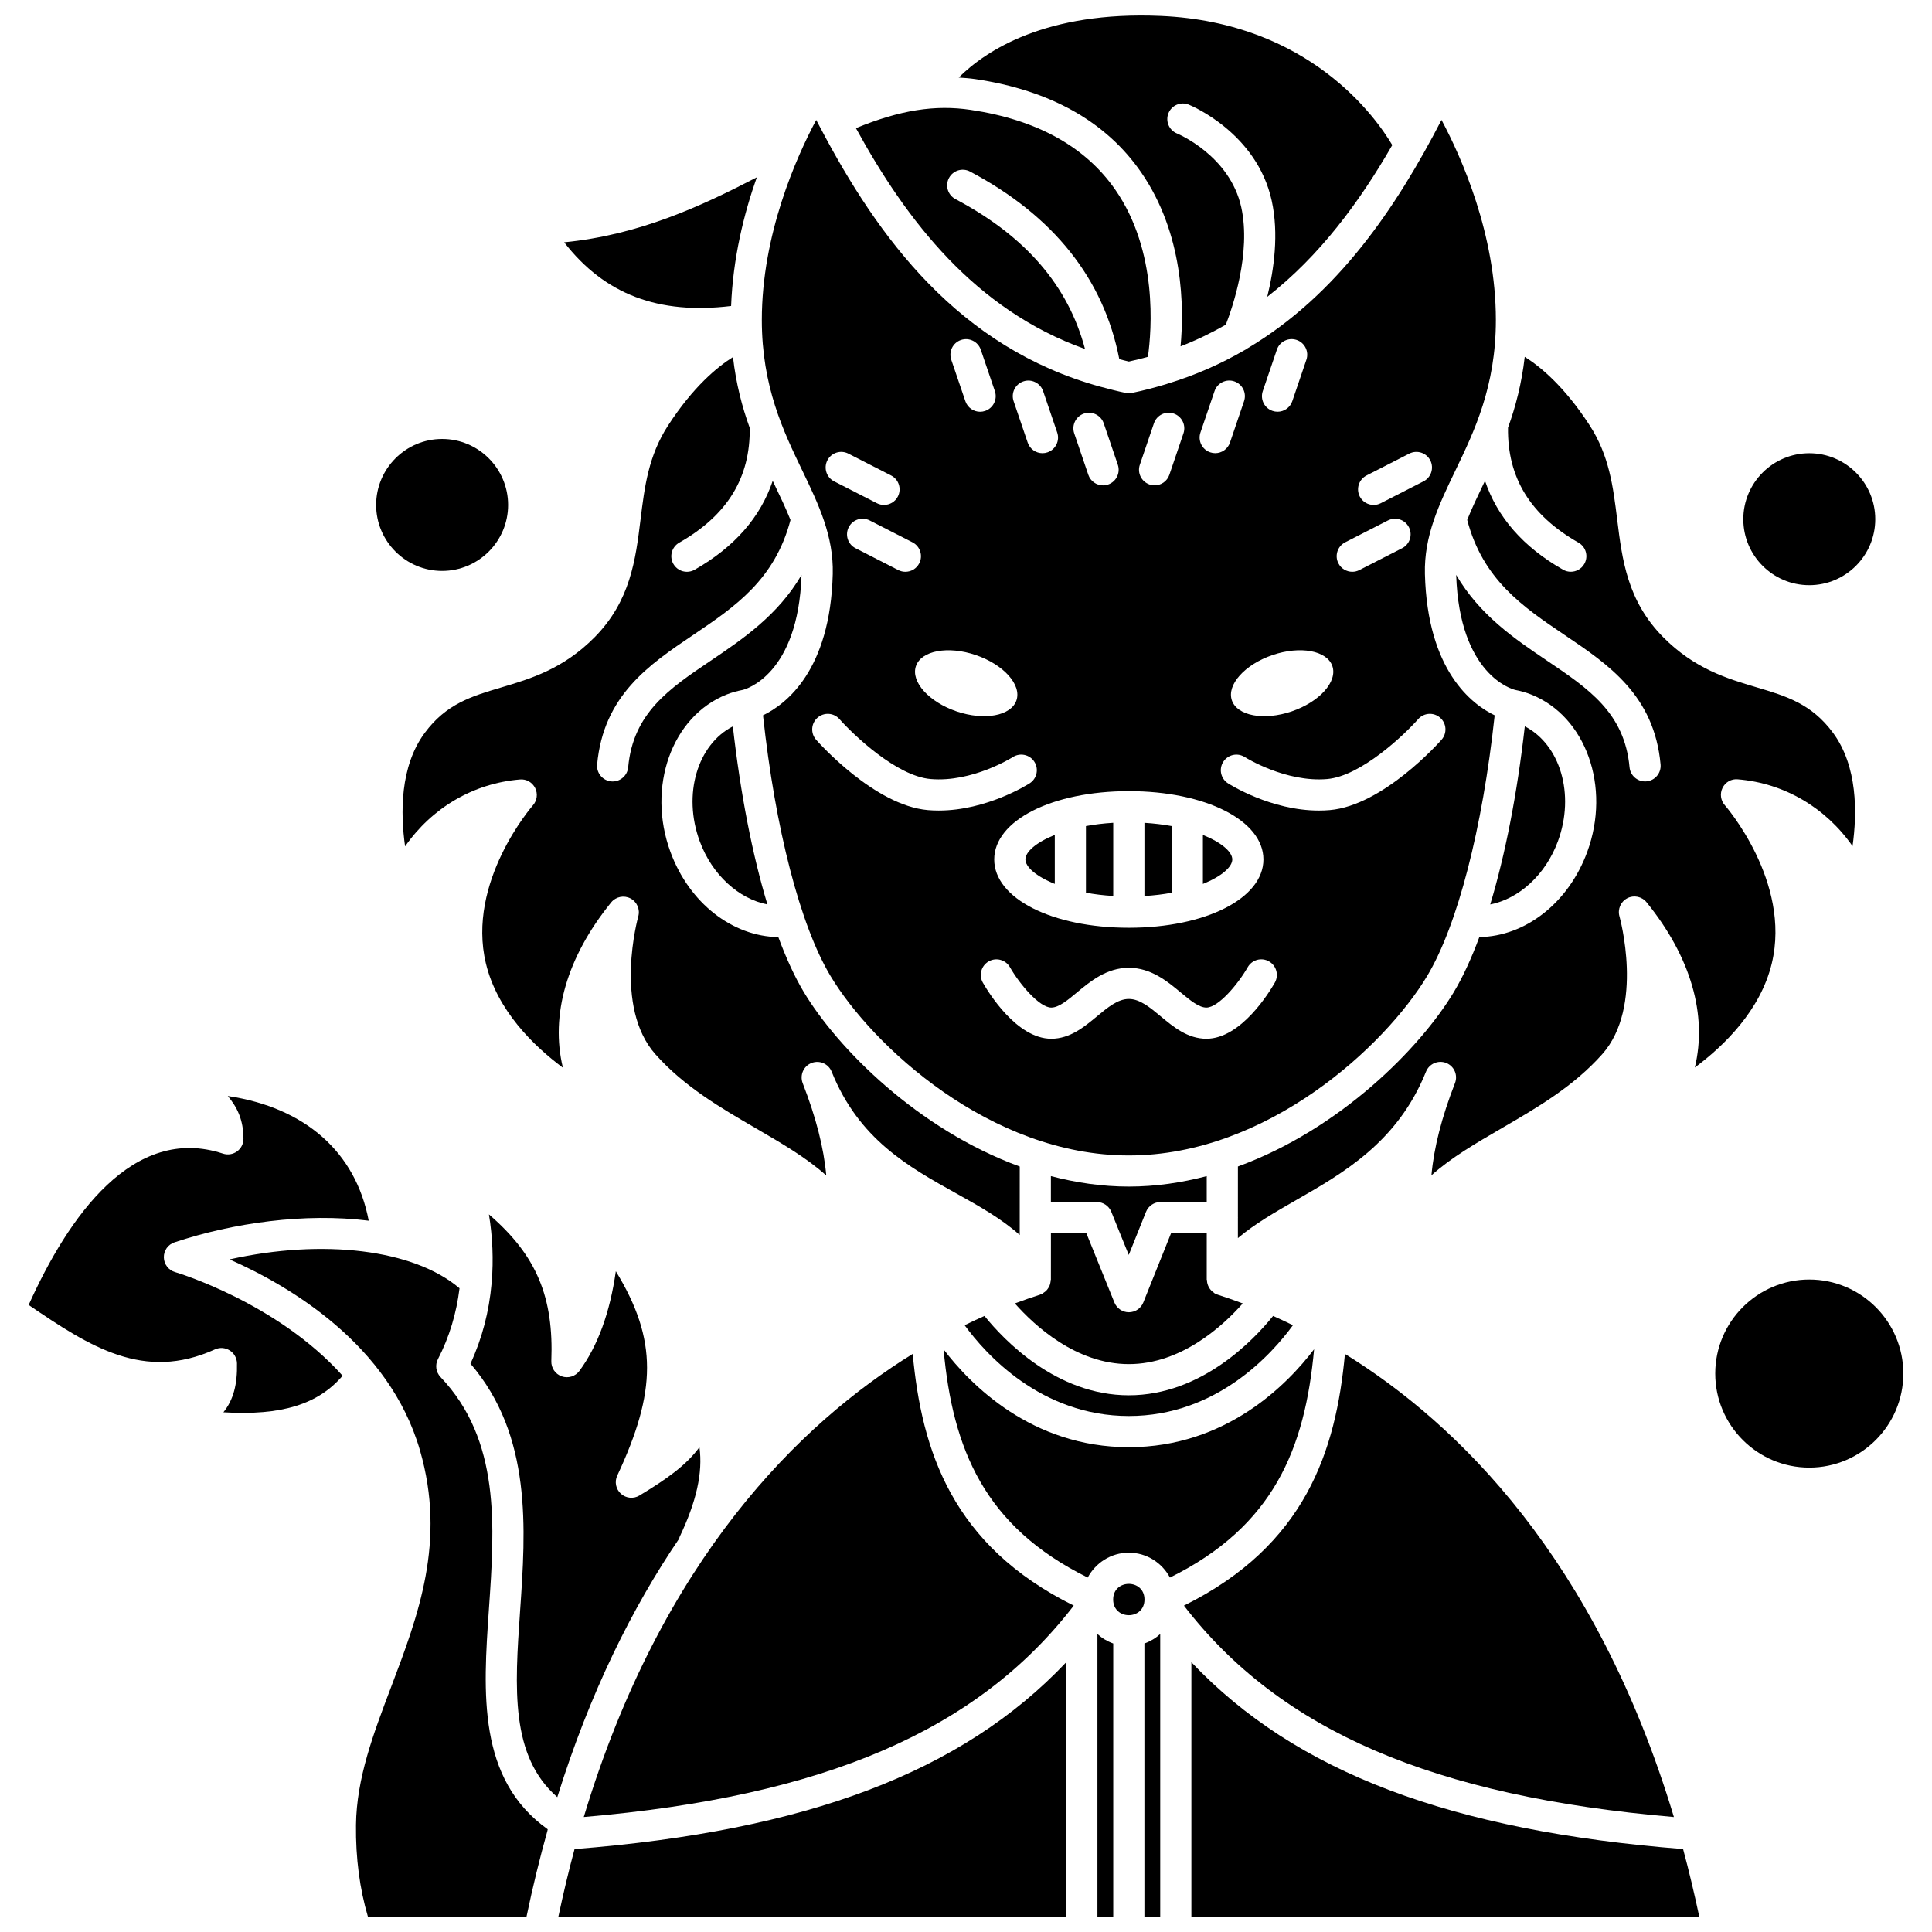 <?xml version="1.0" encoding="UTF-8"?>
<!-- Uploaded to: ICON Repo, www.svgrepo.com, Generator: ICON Repo Mixer Tools -->
<svg width="800px" height="800px" version="1.1" viewBox="144 144 512 512" xmlns="http://www.w3.org/2000/svg">
 <defs>
  <clipPath id="f">
   <path d="m459 584h136v67.902h-136z"/>
  </clipPath>
  <clipPath id="e">
   <path d="m398 148.09h115v87.906h-115z"/>
  </clipPath>
  <clipPath id="d">
   <path d="m447 577h5v74.902h-5z"/>
  </clipPath>
  <clipPath id="c">
   <path d="m434 577h6v74.902h-6z"/>
  </clipPath>
  <clipPath id="b">
   <path d="m291 584h136v67.902h-136z"/>
  </clipPath>
  <clipPath id="a">
   <path d="m204 474h86v177.9h-86z"/>
  </clipPath>
 </defs>
 <path d="m261.17 260.33c9.637 0 17.484 7.844 17.484 17.484 0 9.645-7.844 17.484-17.484 17.484-9.645 0-17.488-7.844-17.488-17.484 0-9.645 7.848-17.484 17.488-17.484z"/>
 <path d="m623.48 264.11c9.637 0 17.484 7.844 17.484 17.484 0 9.645-7.844 17.484-17.484 17.484-9.645 0-17.484-7.844-17.484-17.484s7.84-17.484 17.484-17.484z"/>
 <path d="m623.48 532.93c-13.742 0-24.922-11.18-24.922-24.922 0-13.742 11.184-24.922 24.922-24.922s24.922 11.18 24.922 24.922c0 13.742-11.184 24.922-24.922 24.922z"/>
 <g clip-path="url(#f)">
  <path d="m459.73 584.5v67.402h134.59c-1.32-6.16-2.734-12.152-4.285-17.879-61.512-4.84-102.71-20.336-130.31-49.523z"/>
 </g>
 <path d="m423.53 378.24v-12.98c-4.945 1.988-7.789 4.496-7.789 6.488 0.004 1.992 2.844 4.508 7.789 6.492z"/>
 <g clip-path="url(#e)">
  <path d="m446.39 189.63c11.336 16.379 11.418 35.941 10.469 46.152 4.242-1.633 8.215-3.578 11.996-5.734 1.719-4.426 6.766-18.969 4.094-31.121-3.016-13.711-16.887-19.5-17.031-19.555-2.109-0.859-3.125-3.269-2.266-5.379 0.859-2.109 3.266-3.129 5.379-2.266 0.734 0.297 18.047 7.527 21.98 25.43 1.938 8.809 0.605 18.273-1.184 25.516 13.93-10.867 24.5-25.199 33.141-40.227-4.25-7.195-21.949-32.5-61.301-34.223-30.527-1.344-46.422 9.199-53.598 16.324 1.461 0.094 2.922 0.195 4.418 0.418 19.852 2.949 34.621 11.25 43.902 24.664z"/>
 </g>
 <path d="m587.6 625.53c-20.648-68.531-57.34-104.29-87.176-122.72-2.375 25.672-10.449 50.738-42.668 66.695 25.504 33.133 66.016 50.555 129.84 56.027z"/>
 <path d="m470.57 371.76c0-1.996-2.84-4.5-7.789-6.488v12.98c4.945-1.992 7.789-4.504 7.789-6.492z"/>
 <path d="m439.02 362.05c-2.582 0.16-5.012 0.453-7.234 0.871v17.652c2.223 0.418 4.648 0.711 7.234 0.871z"/>
 <path d="m454.52 362.93c-2.223-0.418-4.648-0.711-7.234-0.871v19.398c2.582-0.16 5.012-0.453 7.234-0.871z"/>
 <path d="m431.54 236.49c-4.481-16.832-15.754-29.883-34.336-39.73-2.016-1.07-2.785-3.566-1.719-5.582 1.07-2.016 3.559-2.789 5.582-1.719 22.172 11.75 35.449 28.477 39.559 49.727 0.848 0.207 1.668 0.445 2.531 0.629 1.727-0.367 3.398-0.805 5.055-1.254 0.984-7.023 2.688-27.949-8.648-44.285-7.934-11.43-20.816-18.551-38.293-21.156-9.473-1.422-18.781 0.055-30.441 4.84 13.461 24.594 31.59 48.133 60.711 58.531z"/>
 <path d="m359.05 425.71c2.125-0.836 4.504 0.191 5.352 2.301 7.195 17.883 20.309 25.184 32.996 32.242 6.121 3.406 12.012 6.715 16.84 11.035v-4.578c0-0.008-0.004-0.016-0.004-0.023 0-0.008 0.004-0.016 0.004-0.023l0.004-13.523c-26.996-9.855-48.27-31.32-57.223-46.238-2.402-4.004-4.664-8.918-6.75-14.559-12.164-0.172-23.609-9.016-28.59-22.559-6.336-17.223 0.34-35.945 14.875-41.727 1.301-0.52 2.727-0.922 4.324-1.234 0.008-0.004 0.016-0.008 0.027-0.012 0.551-0.137 14.656-3.879 15.508-30.449-6.234 10.676-15.57 16.992-24.082 22.738-11.023 7.434-20.543 13.852-21.859 28.242-0.199 2.144-2 3.754-4.109 3.754-0.125 0-0.25-0.004-0.379-0.016-2.269-0.207-3.945-2.219-3.738-4.484 1.672-18.297 13.77-26.453 25.469-34.336 11.141-7.512 21.629-14.68 25.777-30.465-1.219-3.062-2.703-6.172-4.285-9.461-0.141-0.293-0.289-0.602-0.43-0.898-3.238 9.609-10.098 17.527-20.699 23.555-0.645 0.367-1.348 0.539-2.035 0.539-1.438 0-2.832-0.75-3.594-2.09-1.129-1.98-0.434-4.5 1.547-5.629 12.777-7.269 18.875-17.234 18.688-30.426-2.004-5.5-3.617-11.652-4.434-18.758-4.125 2.586-10.512 7.824-17.184 18.102-5.231 8.051-6.25 16.273-7.32 24.977-1.309 10.598-2.668 21.555-12.184 31.184-8.328 8.422-17.039 11.008-24.727 13.289-7.828 2.324-14.59 4.332-20.305 12.086-6.551 8.883-6.422 21.262-5.176 30.031 7.09-10.172 18.027-16.703 30.438-17.727 1.691-0.164 3.273 0.762 4.031 2.266 0.754 1.508 0.516 3.324-0.602 4.59-0.176 0.199-17.656 20.289-12.449 41.918 3 12.449 12.629 21.82 20.395 27.602-3.356-13.914 1.012-29.281 12.801-43.801 1.234-1.52 3.367-1.965 5.109-1.059 1.738 0.906 2.602 2.91 2.066 4.797-0.066 0.234-6.633 23.922 4.562 36.523 7.606 8.555 17.266 14.172 26.605 19.602 6.809 3.957 13.379 7.777 18.66 12.504-0.648-7.309-2.719-15.395-6.238-24.438-0.836-2.148 0.203-4.531 2.316-5.363z"/>
 <path d="m329.43 366.93c3.293 8.949 10.355 15.27 17.945 16.762-3.981-13.168-7.141-29.285-9.164-47.195-9.371 4.82-13.355 18.004-8.781 30.434z"/>
 <path d="m548.09 336.49c-2.023 17.91-5.184 34.031-9.164 47.199 7.582-1.488 14.66-7.82 17.945-16.766 4.574-12.43 0.59-25.613-8.781-30.434z"/>
 <path d="m562.32 287.8c1.98 1.129 2.676 3.644 1.547 5.629-0.762 1.34-2.156 2.09-3.594 2.09-0.691 0-1.391-0.172-2.035-0.539-10.602-6.027-17.461-13.945-20.699-23.555-0.145 0.297-0.289 0.605-0.43 0.898-1.582 3.289-3.066 6.398-4.285 9.461 4.144 15.785 14.637 22.953 25.777 30.465 11.699 7.887 23.793 16.039 25.469 34.336 0.207 2.269-1.461 4.281-3.738 4.484-0.129 0.012-0.258 0.016-0.379 0.016-2.109 0-3.91-1.609-4.109-3.754-1.312-14.391-10.836-20.809-21.859-28.242-8.516-5.738-17.848-12.062-24.082-22.738 0.848 26.57 14.953 30.316 15.559 30.461 0.008 0.004 0.016 0.008 0.023 0.012 1.578 0.309 2.984 0.711 4.273 1.223 14.531 5.781 21.203 24.5 14.871 41.727-4.981 13.547-16.422 22.387-28.59 22.559-2.09 5.637-4.348 10.551-6.75 14.559-8.953 14.922-30.23 36.383-57.227 46.238l-0.004 13.473c0 0.023 0.016 0.051 0.016 0.074s-0.016 0.051-0.016 0.074v5.352c4.465-3.762 9.828-6.859 15.395-10.047 12.641-7.234 26.965-15.438 34.457-34.059 0.848-2.106 3.231-3.129 5.352-2.301 2.109 0.836 3.152 3.223 2.324 5.336-3.523 9.047-5.59 17.129-6.238 24.438 5.277-4.734 11.852-8.547 18.66-12.504 9.34-5.43 19-11.043 26.605-19.602 11.195-12.594 4.633-36.285 4.562-36.523-0.535-1.887 0.328-3.891 2.066-4.797 1.738-0.91 3.875-0.461 5.109 1.059 11.785 14.523 16.156 29.895 12.801 43.801 7.769-5.777 17.398-15.152 20.395-27.602 5.211-21.629-12.273-41.723-12.449-41.918-1.117-1.262-1.359-3.082-0.602-4.59 0.754-1.508 2.316-2.43 4.031-2.266 12.402 1.023 23.332 7.555 30.422 17.711 1.234-8.781 1.363-21.164-5.16-30.016-5.715-7.754-12.48-9.762-20.305-12.086-7.688-2.285-16.402-4.867-24.727-13.289-9.52-9.625-10.875-20.582-12.184-31.184-1.078-8.699-2.094-16.926-7.32-24.98-6.703-10.316-13.074-15.547-17.18-18.117-0.816 7.109-2.434 13.27-4.434 18.773-0.195 13.23 5.902 23.195 18.68 30.461z"/>
 <path d="m422.5 483.17h-0.043c0 0.023-0.008 0.051-0.008 0.074-0.004 0.266-0.051 0.512-0.102 0.77-0.055 0.262-0.117 0.508-0.223 0.754-0.102 0.242-0.234 0.453-0.383 0.676-0.148 0.219-0.297 0.426-0.488 0.617-0.195 0.195-0.414 0.348-0.648 0.5-0.145 0.094-0.246 0.234-0.406 0.312-0.09 0.047-0.188 0.027-0.277 0.066-0.113 0.047-0.191 0.133-0.305 0.168-2.035 0.648-4.277 1.422-6.668 2.32 5.227 5.906 16.25 16.082 30.207 16.082 13.957 0 24.973-10.18 30.191-16.082-2.394-0.898-4.637-1.676-6.672-2.324-0.062-0.02-0.102-0.066-0.16-0.09-0.203-0.074-0.406-0.133-0.598-0.238-0.125-0.07-0.195-0.188-0.309-0.266-0.234-0.16-0.438-0.336-0.633-0.539-0.184-0.195-0.344-0.387-0.48-0.605-0.141-0.223-0.25-0.445-0.352-0.691-0.098-0.246-0.172-0.492-0.223-0.754-0.047-0.246-0.066-0.492-0.066-0.746l-0.059-0.004 0.004-12.352h-9.457l-7.352 18.352c-0.629 1.562-2.144 2.59-3.824 2.594h-0.008c-1.68 0-3.195-1.02-3.828-2.582l-7.434-18.363h-9.391z"/>
 <path d="m443.15 519.26c23.348 0 38.02-16.543 43.492-24.062-1.805-0.883-3.555-1.703-5.258-2.457-5.078 6.309-18.988 21.027-38.234 21.027s-33.172-14.723-38.258-21.027c-1.703 0.754-3.453 1.574-5.258 2.457 5.484 7.523 20.168 24.062 43.516 24.062z"/>
 <path d="m438.5 465.13 4.633 11.441 4.574-11.426c0.629-1.566 2.148-2.594 3.832-2.594h12.254v-6.867c-6.633 1.738-13.531 2.766-20.648 2.766-7.109 0-14.016-1.031-20.648-2.769v6.867h12.176c1.68 0.008 3.195 1.027 3.828 2.582z"/>
 <path d="m385.88 502.8c-29.832 18.43-66.523 54.188-87.176 122.73 63.828-5.473 104.34-22.895 129.85-56.027-32.227-15.953-40.297-41.027-42.672-66.703z"/>
 <path d="m364.69 296.11c-0.652 25.574-12.391 34.523-18.484 37.457 3.234 30.016 9.855 55.691 17.898 69.09 11.031 18.387 42.246 47.551 79.051 47.551 36.809 0 68.02-29.168 79.051-47.551 8.039-13.402 14.668-39.078 17.898-69.09-6.094-2.934-17.832-11.879-18.484-37.457-0.262-10.105 3.777-18.488 8.051-27.363 5.039-10.465 10.75-22.324 10.75-39.957 0-22.711-9.113-43.09-14.406-53.012-11.949 23.141-27.445 46.277-51.402 60.531-0.246 0.195-0.512 0.355-0.797 0.488-6.211 3.613-12.996 6.625-20.426 8.891-0.129 0.055-0.258 0.09-0.387 0.129-2.914 0.875-5.898 1.672-9.02 2.309h-0.02c-0.172 0.031-0.355-0.012-0.531 0-0.367 0.023-0.738 0.07-1.09 0h-0.012c-2.199-0.449-4.324-1-6.422-1.57-0.117-0.031-0.238-0.043-0.352-0.086-37.48-10.328-58.816-39.395-74.258-68.812v-0.004c-0.328-0.625-0.668-1.242-0.992-1.867-5.297 9.945-14.414 30.352-14.414 53.004 0 17.633 5.711 29.492 10.75 39.957 4.266 8.875 8.301 17.258 8.047 27.363zm25.215 62.574c-14.145-1.211-29.008-17.938-29.633-18.652-1.504-1.715-1.34-4.32 0.371-5.828 1.715-1.508 4.32-1.344 5.828 0.367 3.668 4.156 15.148 15.109 24.141 15.879 11.078 0.957 21.691-5.75 21.797-5.816 1.918-1.23 4.473-0.68 5.707 1.242 1.23 1.918 0.676 4.473-1.242 5.707-0.492 0.312-11.387 7.219-24.094 7.219-0.949 0-1.91-0.035-2.875-0.117zm91.938 45.727c-1.418 2.481-8.949 14.867-18.129 14.867-4.977 0-8.754-3.144-12.086-5.918-2.859-2.379-5.562-4.629-8.473-4.629s-5.613 2.246-8.473 4.629c-3.332 2.769-7.109 5.918-12.086 5.918-9.184 0-16.711-12.383-18.129-14.867-1.129-1.977-0.438-4.496 1.539-5.629 1.973-1.133 4.5-0.445 5.633 1.531 2.574 4.488 7.812 10.703 10.957 10.703 1.988 0 4.328-1.945 6.801-4.004 3.5-2.91 7.856-6.539 13.754-6.539 5.902 0 10.254 3.625 13.754 6.539 2.477 2.062 4.816 4.004 6.801 4.004 3.168 0 8.395-6.215 10.957-10.699 1.133-1.98 3.652-2.676 5.633-1.539 1.984 1.129 2.672 3.648 1.547 5.633zm43.816-70.207c1.715 1.508 1.879 4.113 0.371 5.828-0.629 0.711-15.488 17.438-29.633 18.652-0.965 0.082-1.926 0.121-2.875 0.121-12.707 0-23.602-6.906-24.094-7.219-1.922-1.234-2.473-3.785-1.242-5.707 1.234-1.922 3.789-2.473 5.703-1.242 0.258 0.16 10.832 6.746 21.801 5.82 8.996-0.77 20.473-11.723 24.141-15.879 1.512-1.715 4.117-1.883 5.828-0.375zm-19.512-64.199 11.336-5.797c2.035-1.035 4.523-0.23 5.559 1.797 1.035 2.031 0.234 4.519-1.797 5.559l-11.336 5.797c-0.602 0.309-1.242 0.453-1.879 0.453-1.504 0-2.949-0.82-3.68-2.246-1.035-2.035-0.23-4.523 1.797-5.562zm-5.664 17.711 11.336-5.797c2.039-1.035 4.519-0.234 5.559 1.797 1.035 2.031 0.234 4.519-1.797 5.559l-11.336 5.797c-0.602 0.309-1.242 0.453-1.879 0.453-1.504 0-2.949-0.82-3.68-2.246-1.035-2.035-0.234-4.523 1.797-5.562zm-21.832-40.066 3.734-10.98c0.734-2.164 3.082-3.312 5.242-2.582 2.16 0.734 3.316 3.082 2.582 5.242l-3.734 10.98c-0.586 1.723-2.188 2.805-3.91 2.805-0.441 0-0.887-0.074-1.328-0.223-2.168-0.734-3.32-3.086-2.586-5.242zm2.586 69.941c7.356-2.504 14.457-1.188 15.859 2.938 1.402 4.121-3.422 9.492-10.781 11.996-7.359 2.504-14.457 1.188-15.859-2.938-1.398-4.121 3.43-9.496 10.781-11.996zm-19.105-58.961 3.734-10.98c0.734-2.16 3.078-3.32 5.242-2.582 2.16 0.734 3.316 3.082 2.582 5.242l-3.734 10.98c-0.586 1.723-2.188 2.805-3.91 2.805-0.438 0-0.887-0.074-1.328-0.223-2.164-0.734-3.316-3.082-2.586-5.242zm-16.059 8.527 3.734-10.98c0.734-2.16 3.082-3.32 5.242-2.582 2.16 0.734 3.316 3.082 2.582 5.242l-3.734 10.98c-0.586 1.723-2.188 2.805-3.91 2.805-0.441 0-0.887-0.074-1.328-0.223-2.168-0.734-3.324-3.086-2.586-5.242zm-2.922 86.504c20.34 0 35.672 7.781 35.672 18.102 0 10.32-15.332 18.102-35.672 18.102s-35.672-7.781-35.672-18.102c0-10.32 15.336-18.102 35.672-18.102zm-11.891-100.06c2.152-0.734 4.5 0.422 5.242 2.582l3.734 10.98c0.734 2.156-0.422 4.504-2.582 5.242-0.438 0.148-0.887 0.223-1.328 0.223-1.723 0-3.324-1.082-3.91-2.805l-3.734-10.98c-0.734-2.164 0.422-4.508 2.578-5.242zm-16.062-8.527c2.152-0.738 4.504 0.422 5.242 2.582l3.734 10.98c0.734 2.156-0.422 4.504-2.582 5.242-0.438 0.148-0.887 0.223-1.328 0.223-1.723 0-3.324-1.082-3.91-2.805l-3.734-10.98c-0.738-2.164 0.418-4.508 2.578-5.242zm-16.52-10.98c2.152-0.73 4.5 0.418 5.242 2.582l3.734 10.98c0.734 2.156-0.422 4.504-2.582 5.242-0.438 0.148-0.887 0.223-1.328 0.223-1.723 0-3.324-1.082-3.91-2.805l-3.734-10.98c-0.738-2.164 0.418-4.508 2.578-5.242zm3.914 83.5c7.356 2.504 12.184 7.871 10.781 11.996-1.402 4.121-8.504 5.434-15.859 2.938-7.356-2.5-12.184-7.871-10.781-11.996 1.398-4.129 8.5-5.441 15.859-2.938zm-14.977-24.316c-0.73 1.43-2.176 2.246-3.68 2.246-0.633 0-1.277-0.145-1.879-0.453l-11.336-5.797c-2.031-1.035-2.832-3.527-1.797-5.559 1.035-2.031 3.523-2.84 5.559-1.797l11.336 5.797c2.031 1.043 2.836 3.531 1.797 5.562zm-24.355-27.273c1.035-2.027 3.519-2.84 5.559-1.797l11.336 5.797c2.031 1.035 2.832 3.527 1.797 5.559-0.73 1.43-2.176 2.246-3.68 2.246-0.633 0-1.277-0.145-1.879-0.453l-11.336-5.797c-2.031-1.035-2.832-3.527-1.797-5.555z"/>
 <path d="m190.4 481.12c-1.734-0.504-2.945-2.078-2.981-3.887-0.039-1.809 1.105-3.434 2.824-4 15.59-5.191 34.617-7.852 51.469-5.734-3.445-18.188-16.855-29.996-37.348-33.047 2.473 2.934 4.156 6.324 4.156 11.348 0 1.324-0.637 2.57-1.711 3.344-1.078 0.777-2.453 0.992-3.711 0.578-23.855-7.832-40.992 16.734-51.504 40.109 16.262 11.082 30.504 20.316 49.375 11.777 1.258-0.574 2.727-0.477 3.902 0.27 1.172 0.738 1.895 2.016 1.93 3.402 0.129 5.582-0.934 9.707-3.602 12.996 15.453 0.926 25.125-2.125 31.594-9.688-17.355-19.406-44.039-27.367-44.395-27.469z"/>
 <path d="m492.25 501.57c-7.051 9.277-23.289 25.949-49.098 25.949-25.785 0-42.031-16.641-49.094-25.926 2.41 26.375 10.758 46.906 38.199 60.477 2.094-3.902 6.164-6.594 10.895-6.594 4.727 0 8.805 2.691 10.895 6.594 27.453-13.57 35.793-34.117 38.203-60.5z"/>
 <path d="m337.75 225.09c0.492-12.684 3.375-24.406 6.812-34.102-14.684 7.617-31.113 15.273-51.055 17.223 10.754 13.855 25.062 19.207 44.242 16.879z"/>
 <g clip-path="url(#d)">
  <path d="m447.28 651.9h4.191v-74.867c-1.207 1.098-2.621 1.949-4.191 2.508z"/>
 </g>
 <g clip-path="url(#c)">
  <path d="m434.83 651.9h4.191v-72.359c-1.57-0.559-2.981-1.406-4.191-2.508z"/>
 </g>
 <path d="m324.1 551.31c4.457-9.367 6.191-17.035 5.262-23.793-3.512 4.766-8.516 8.363-15.914 12.816-1.551 0.938-3.539 0.746-4.894-0.473-1.352-1.215-1.746-3.172-0.973-4.82 10.41-22.254 10.758-35.914-0.379-54.145-1.551 10.926-4.781 19.781-9.645 26.402-1.074 1.461-2.988 2.051-4.688 1.453-1.715-0.598-2.836-2.242-2.762-4.055 0.648-16.844-3.824-27.934-16.535-38.867 0.996 6.133 1.215 12.07 0.746 17.82 0.008 0.176-0.027 0.352-0.047 0.527-0.66 7.414-2.496 14.508-5.59 21.215 16.367 19.094 14.656 43.75 13.145 65.594-1.422 20.473-2.613 38.398 9.863 49.285 8.668-27.812 19.934-50.34 32.324-68.559 0.035-0.137 0.027-0.277 0.086-0.402z"/>
 <path d="m447.3 567.89c0 5.535-8.301 5.535-8.301 0 0-5.531 8.301-5.531 8.301 0"/>
 <g clip-path="url(#b)">
  <path d="m291.98 651.9h134.59v-67.402c-27.605 29.188-68.805 44.684-130.31 49.531-1.547 5.723-2.961 11.711-4.281 17.871z"/>
 </g>
 <g clip-path="url(#a)">
  <path d="m273.57 570.41c1.527-22 3.102-44.75-12.828-61.48-1.215-1.277-1.488-3.18-0.68-4.742 3.043-5.894 4.906-12.18 5.719-18.777-12.141-10.336-36.172-13.191-60.957-7.656 15.828 6.977 42.367 22.52 50.488 50.645 6.961 24.121-0.473 43.719-7.66 62.672-4.711 12.422-9.164 24.156-9.309 36.574-0.102 8.832 0.996 16.949 3.152 24.262h42.039c1.656-7.93 3.512-15.504 5.539-22.738 0.031-0.129 0.031-0.266 0.078-0.387-18.652-13.285-17.121-36.176-15.582-58.371z"/>
 </g>
</svg>